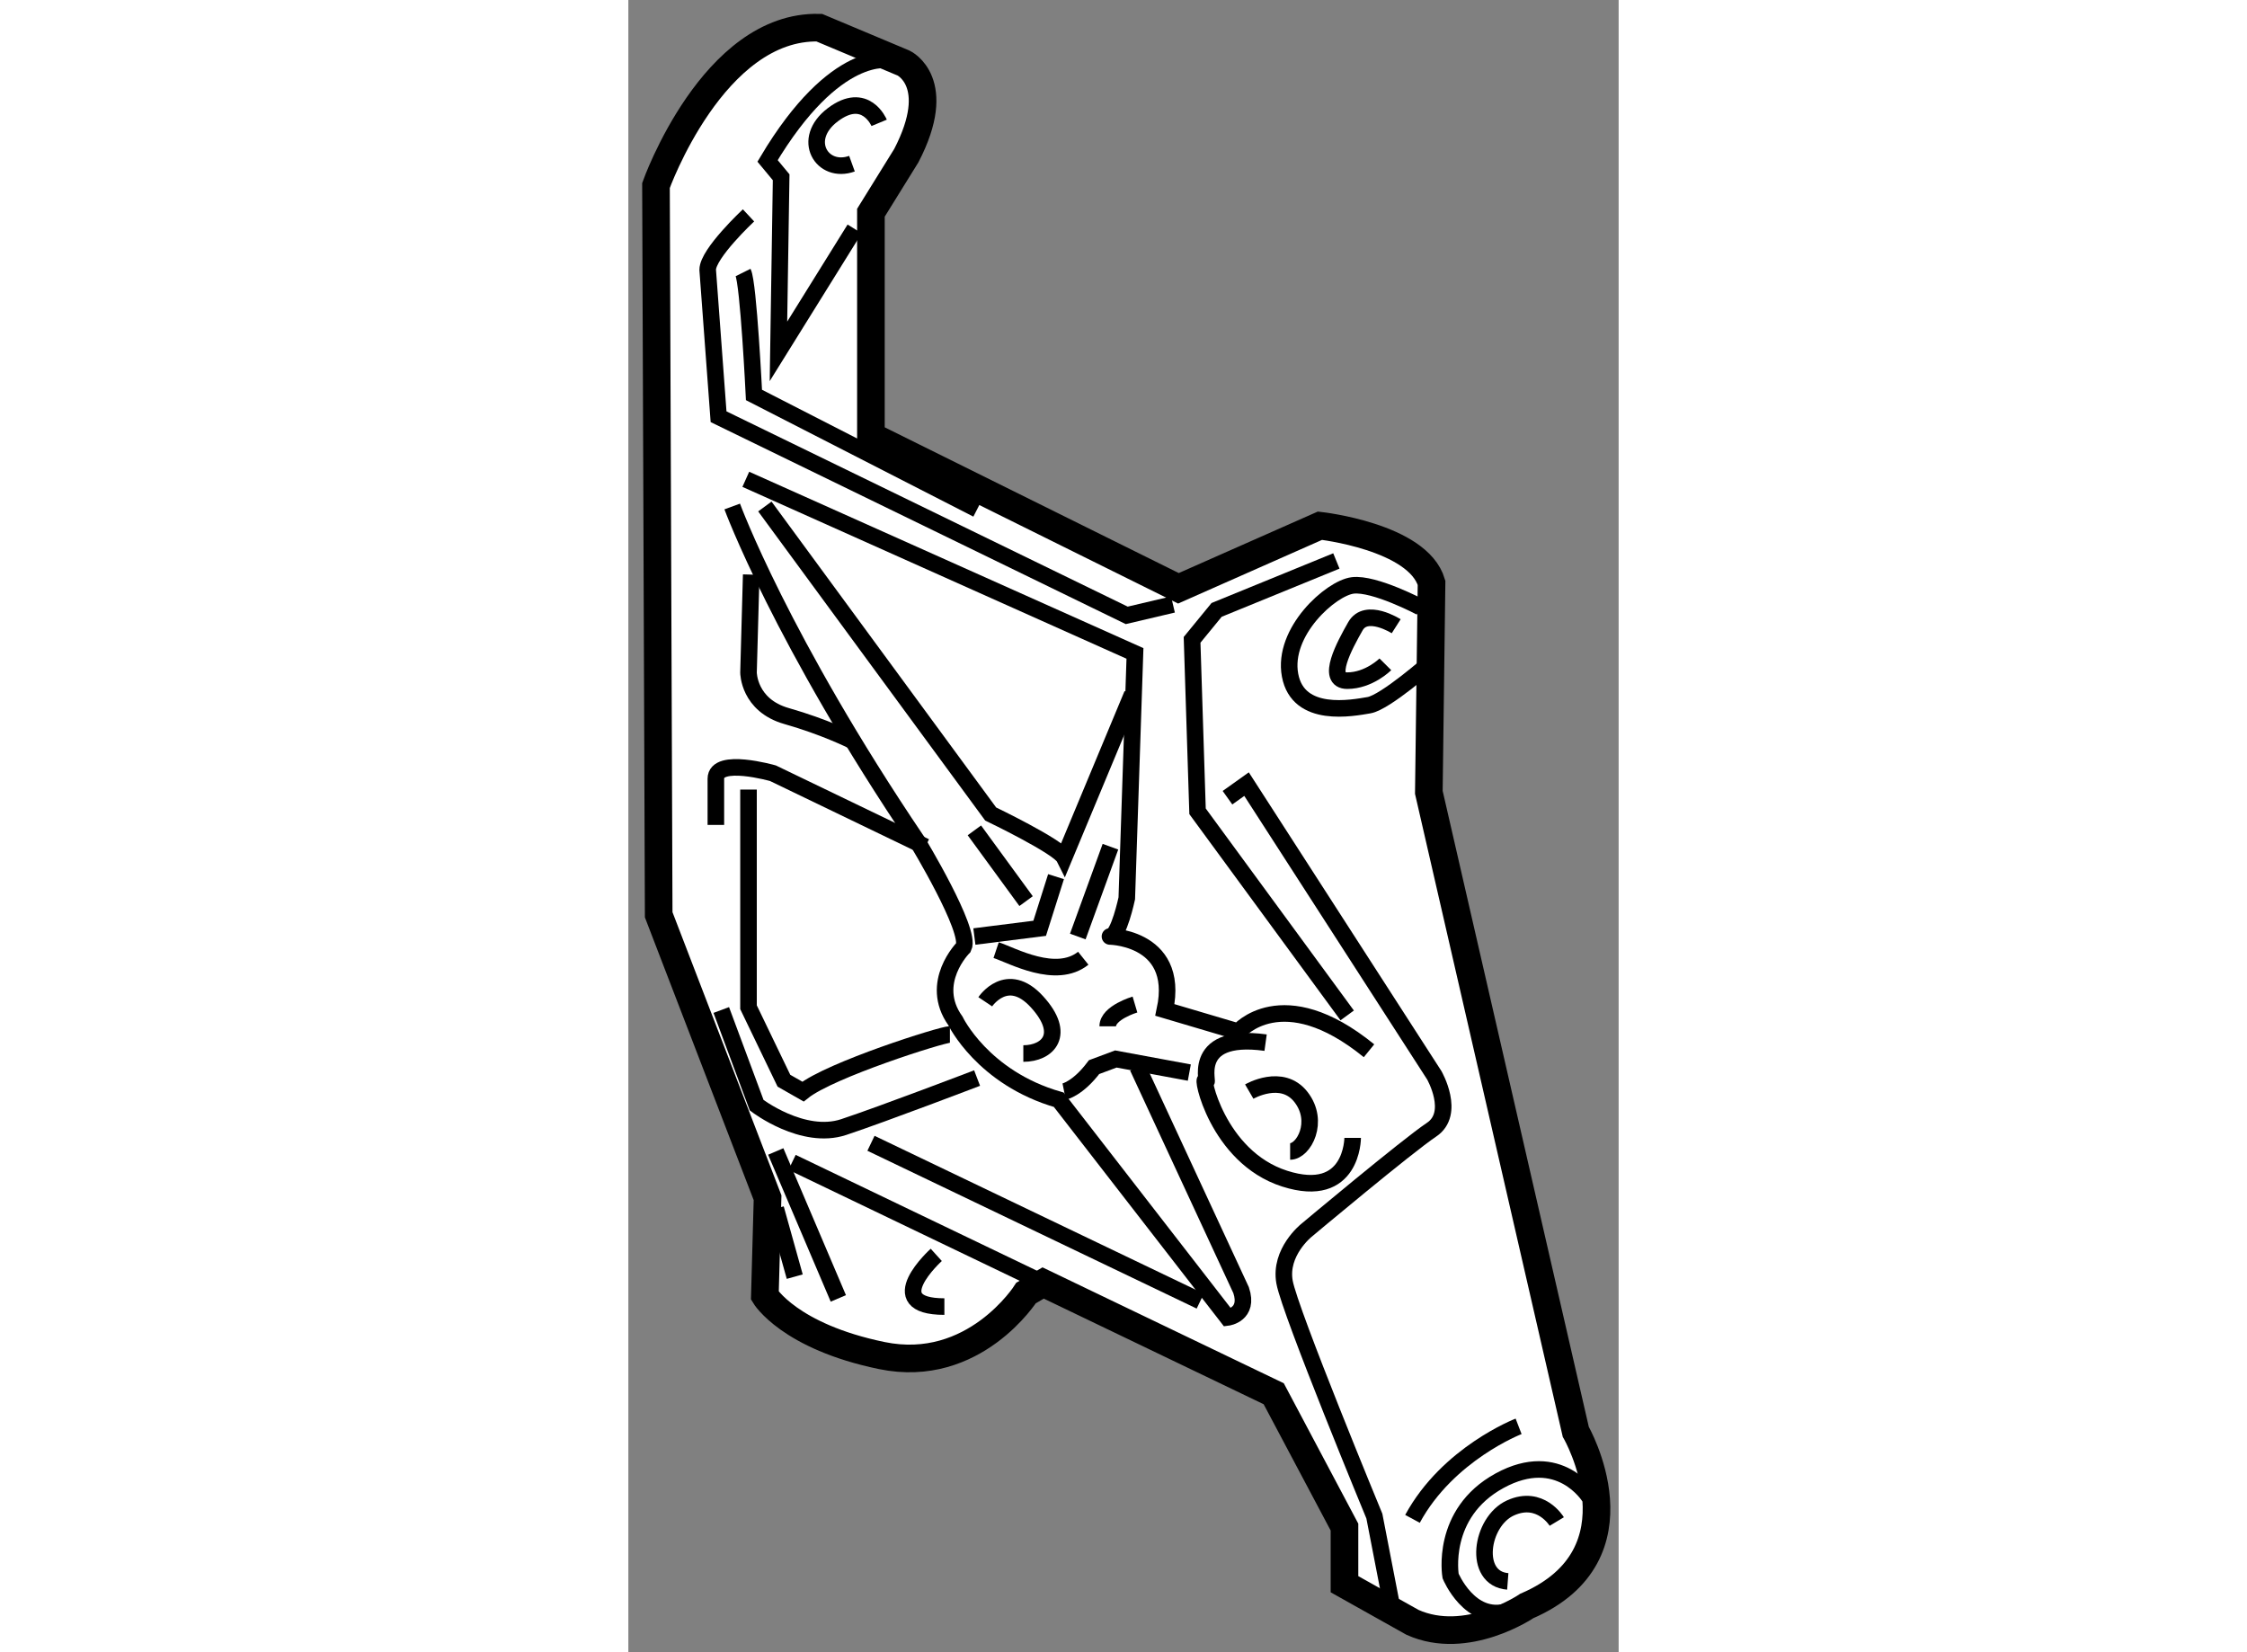<?xml version="1.0" encoding="utf-8"?>
<!-- Generator: Adobe Illustrator 15.1.0, SVG Export Plug-In . SVG Version: 6.00 Build 0)  -->
<!DOCTYPE svg PUBLIC "-//W3C//DTD SVG 1.1//EN" "http://www.w3.org/Graphics/SVG/1.1/DTD/svg11.dtd">
<svg version="1.1" xmlns="http://www.w3.org/2000/svg" xmlns:xlink="http://www.w3.org/1999/xlink" x="0px" y="0px" width="244.8px"
	 height="180px" viewBox="108.031 139.231 17.927 29.91" enable-background="new 0 0 244.8 180" xml:space="preserve">
	
<rect x="108.031" y="139.231" width="17.927" height="29.91" fill="#808080" stroke="none"/>
	
<g><path fill="#FFFFFF" stroke="#000000" stroke-width="0.5" d="M115.231,162.638c0,0-0.936,1.478-2.611,1.133
			s-2.118-1.084-2.118-1.084l0.049-1.773l-1.971-5.123l-0.049-13.202c0,0,1.034-2.907,2.956-2.857l1.527,0.641
			c0,0,0.739,0.345,0.049,1.675l-0.641,1.034v4.04l5.567,2.759l2.562-1.133c0,0,1.773,0.197,2.02,1.034l-0.049,3.793l2.66,11.576
			c0,0,1.281,2.218-0.887,3.153c0,0-1.084,0.739-2.069,0.296l-1.231-0.69v-1.034l-1.281-2.414l-4.174-2.005L115.231,162.638z"></path><line fill="none" stroke="#000000" stroke-width="0.3" x1="115.54" y1="162.455" x2="110.995" y2="160.273"></line><path fill="none" stroke="#000000" stroke-width="0.3" d="M112.768,140.322c0,0-0.985-0.247-2.217,1.822l0.246,0.296l-0.049,3.152
			l1.379-2.217"></path><path fill="none" stroke="#000000" stroke-width="0.3" d="M110.206,143.13c0,0-0.739,0.69-0.739,0.985l0.197,2.66l7.389,3.596
			l0.837-0.197"></path><path fill="none" stroke="#000000" stroke-width="0.3" d="M110.108,144.164c0.098,0.197,0.197,2.217,0.197,2.217l4.04,2.069"></path><polyline fill="none" stroke="#000000" stroke-width="0.3" points="120.848,149.386 118.68,150.272 118.236,150.814 
			118.335,153.918 121.044,157.613 		"></polyline><path fill="none" stroke="#000000" stroke-width="0.3" d="M118.877,153.672l0.345-0.246l3.399,5.271c0,0,0.394,0.689-0.05,0.985
			s-2.266,1.823-2.266,1.823s-0.493,0.394-0.395,0.936s1.626,4.236,1.626,4.236l0.296,1.527"></path><path fill="none" stroke="#000000" stroke-width="0.3" d="M110.157,147.908l7.045,3.152l-0.148,4.434c0,0-0.147,0.69-0.295,0.69
			s1.28-0.049,0.985,1.33l1.33,0.394c0,0,0.789-0.937,2.365,0.345"></path><path fill="none" stroke="#000000" stroke-width="0.3" d="M110.502,148.4l4.088,5.567c0,0,1.231,0.591,1.33,0.788l1.232-2.956"></path><path fill="none" stroke="#000000" stroke-width="0.3" d="M109.911,148.4c0,0,0.886,2.414,3.35,6.06c0,0,0.986,1.625,0.838,1.921
			c0,0-0.641,0.64-0.148,1.33c0,0,0.493,1.034,1.872,1.429l3.055,3.941c0,0,0.394-0.05,0.246-0.493l-1.873-4.039"></path><path fill="none" stroke="#000000" stroke-width="0.3" d="M110.255,149.633l-0.049,1.773c0,0,0,0.592,0.69,0.788
			s1.182,0.443,1.182,0.443"></path><path fill="none" stroke="#000000" stroke-width="0.3" d="M113.408,154.559l-2.759-1.33c0,0-1.034-0.295-1.034,0.099
			s0,0.837,0,0.837"></path><path fill="none" stroke="#000000" stroke-width="0.3" d="M113.852,157.958c-0.148,0-2.167,0.64-2.66,1.034l-0.345-0.197
			l-0.641-1.33v-3.94"></path><path fill="none" stroke="#000000" stroke-width="0.3" d="M109.713,157.515l0.641,1.724c0,0,0.837,0.641,1.576,0.395
			s2.414-0.887,2.414-0.887"></path><line fill="none" stroke="#000000" stroke-width="0.3" x1="112.423" y1="159.928" x2="118.384" y2="162.785"></line><path fill="none" stroke="#000000" stroke-width="0.3" d="M125.429,166.332c0,0-0.543-0.888-1.626-0.296s-0.887,1.725-0.887,1.725
			s0.346,0.838,1.035,0.641"></path><path fill="none" stroke="#000000" stroke-width="0.3" d="M124.838,166.775c0,0-0.296-0.492-0.838-0.246s-0.688,1.281-0.049,1.33"></path><path fill="none" stroke="#000000" stroke-width="0.3" d="M124.147,165.052c0,0-1.28,0.493-1.921,1.675"></path><line fill="none" stroke="#000000" stroke-width="0.3" x1="110.699" y1="160.076" x2="111.832" y2="162.736"></line><line fill="none" stroke="#000000" stroke-width="0.3" x1="110.699" y1="161.11" x2="111.043" y2="162.342"></line><path fill="none" stroke="#000000" stroke-width="0.3" d="M113.605,161.948c0,0-1.035,0.936,0.147,0.936"></path><path fill="none" stroke="#000000" stroke-width="0.3" d="M112.571,141.455c0,0-0.246-0.592-0.837-0.148s-0.197,1.083,0.345,0.887
			"></path><path fill="none" stroke="#000000" stroke-width="0.3" d="M122.374,150.224c0,0-0.838-0.444-1.231-0.395s-1.28,0.838-1.133,1.626
			s1.133,0.592,1.429,0.542s1.133-0.788,1.133-0.788"></path><path fill="none" stroke="#000000" stroke-width="0.3" d="M121.931,150.568c0,0-0.541-0.345-0.738,0s-0.543,0.985-0.148,0.985
			s0.69-0.296,0.69-0.296"></path><path fill="none" stroke="#000000" stroke-width="0.3" d="M121.143,159.83c0,0,0,1.132-1.231,0.738s-1.526-1.922-1.429-1.773
			c0.099,0.148-0.345-0.887,1.084-0.689"></path><line fill="none" stroke="#000000" stroke-width="0.3" x1="116.758" y1="154.559" x2="116.167" y2="156.185"></line><polyline fill="none" stroke="#000000" stroke-width="0.3" points="115.773,155.101 115.477,156.036 114.295,156.185 		"></polyline><line fill="none" stroke="#000000" stroke-width="0.3" x1="114.295" y1="154.263" x2="115.231" y2="155.544"></line><path fill="none" stroke="#000000" stroke-width="0.3" d="M114.689,156.431c0.296,0.099,1.084,0.541,1.577,0.147"></path><path fill="none" stroke="#000000" stroke-width="0.3" d="M114.492,157.366c0,0,0.395-0.592,0.936,0s0.197,0.937-0.247,0.937"></path><path fill="none" stroke="#000000" stroke-width="0.3" d="M115.92,158.992c0,0,0.246-0.049,0.542-0.443l0.394-0.147l1.33,0.246"></path><path fill="none" stroke="#000000" stroke-width="0.3" d="M117.202,157.416c0,0-0.493,0.146-0.493,0.394"></path><path fill="none" stroke="#000000" stroke-width="0.3" d="M119.271,158.992c0,0,0.592-0.345,0.937,0.099s0.049,0.985-0.197,0.985"></path></g>


</svg>